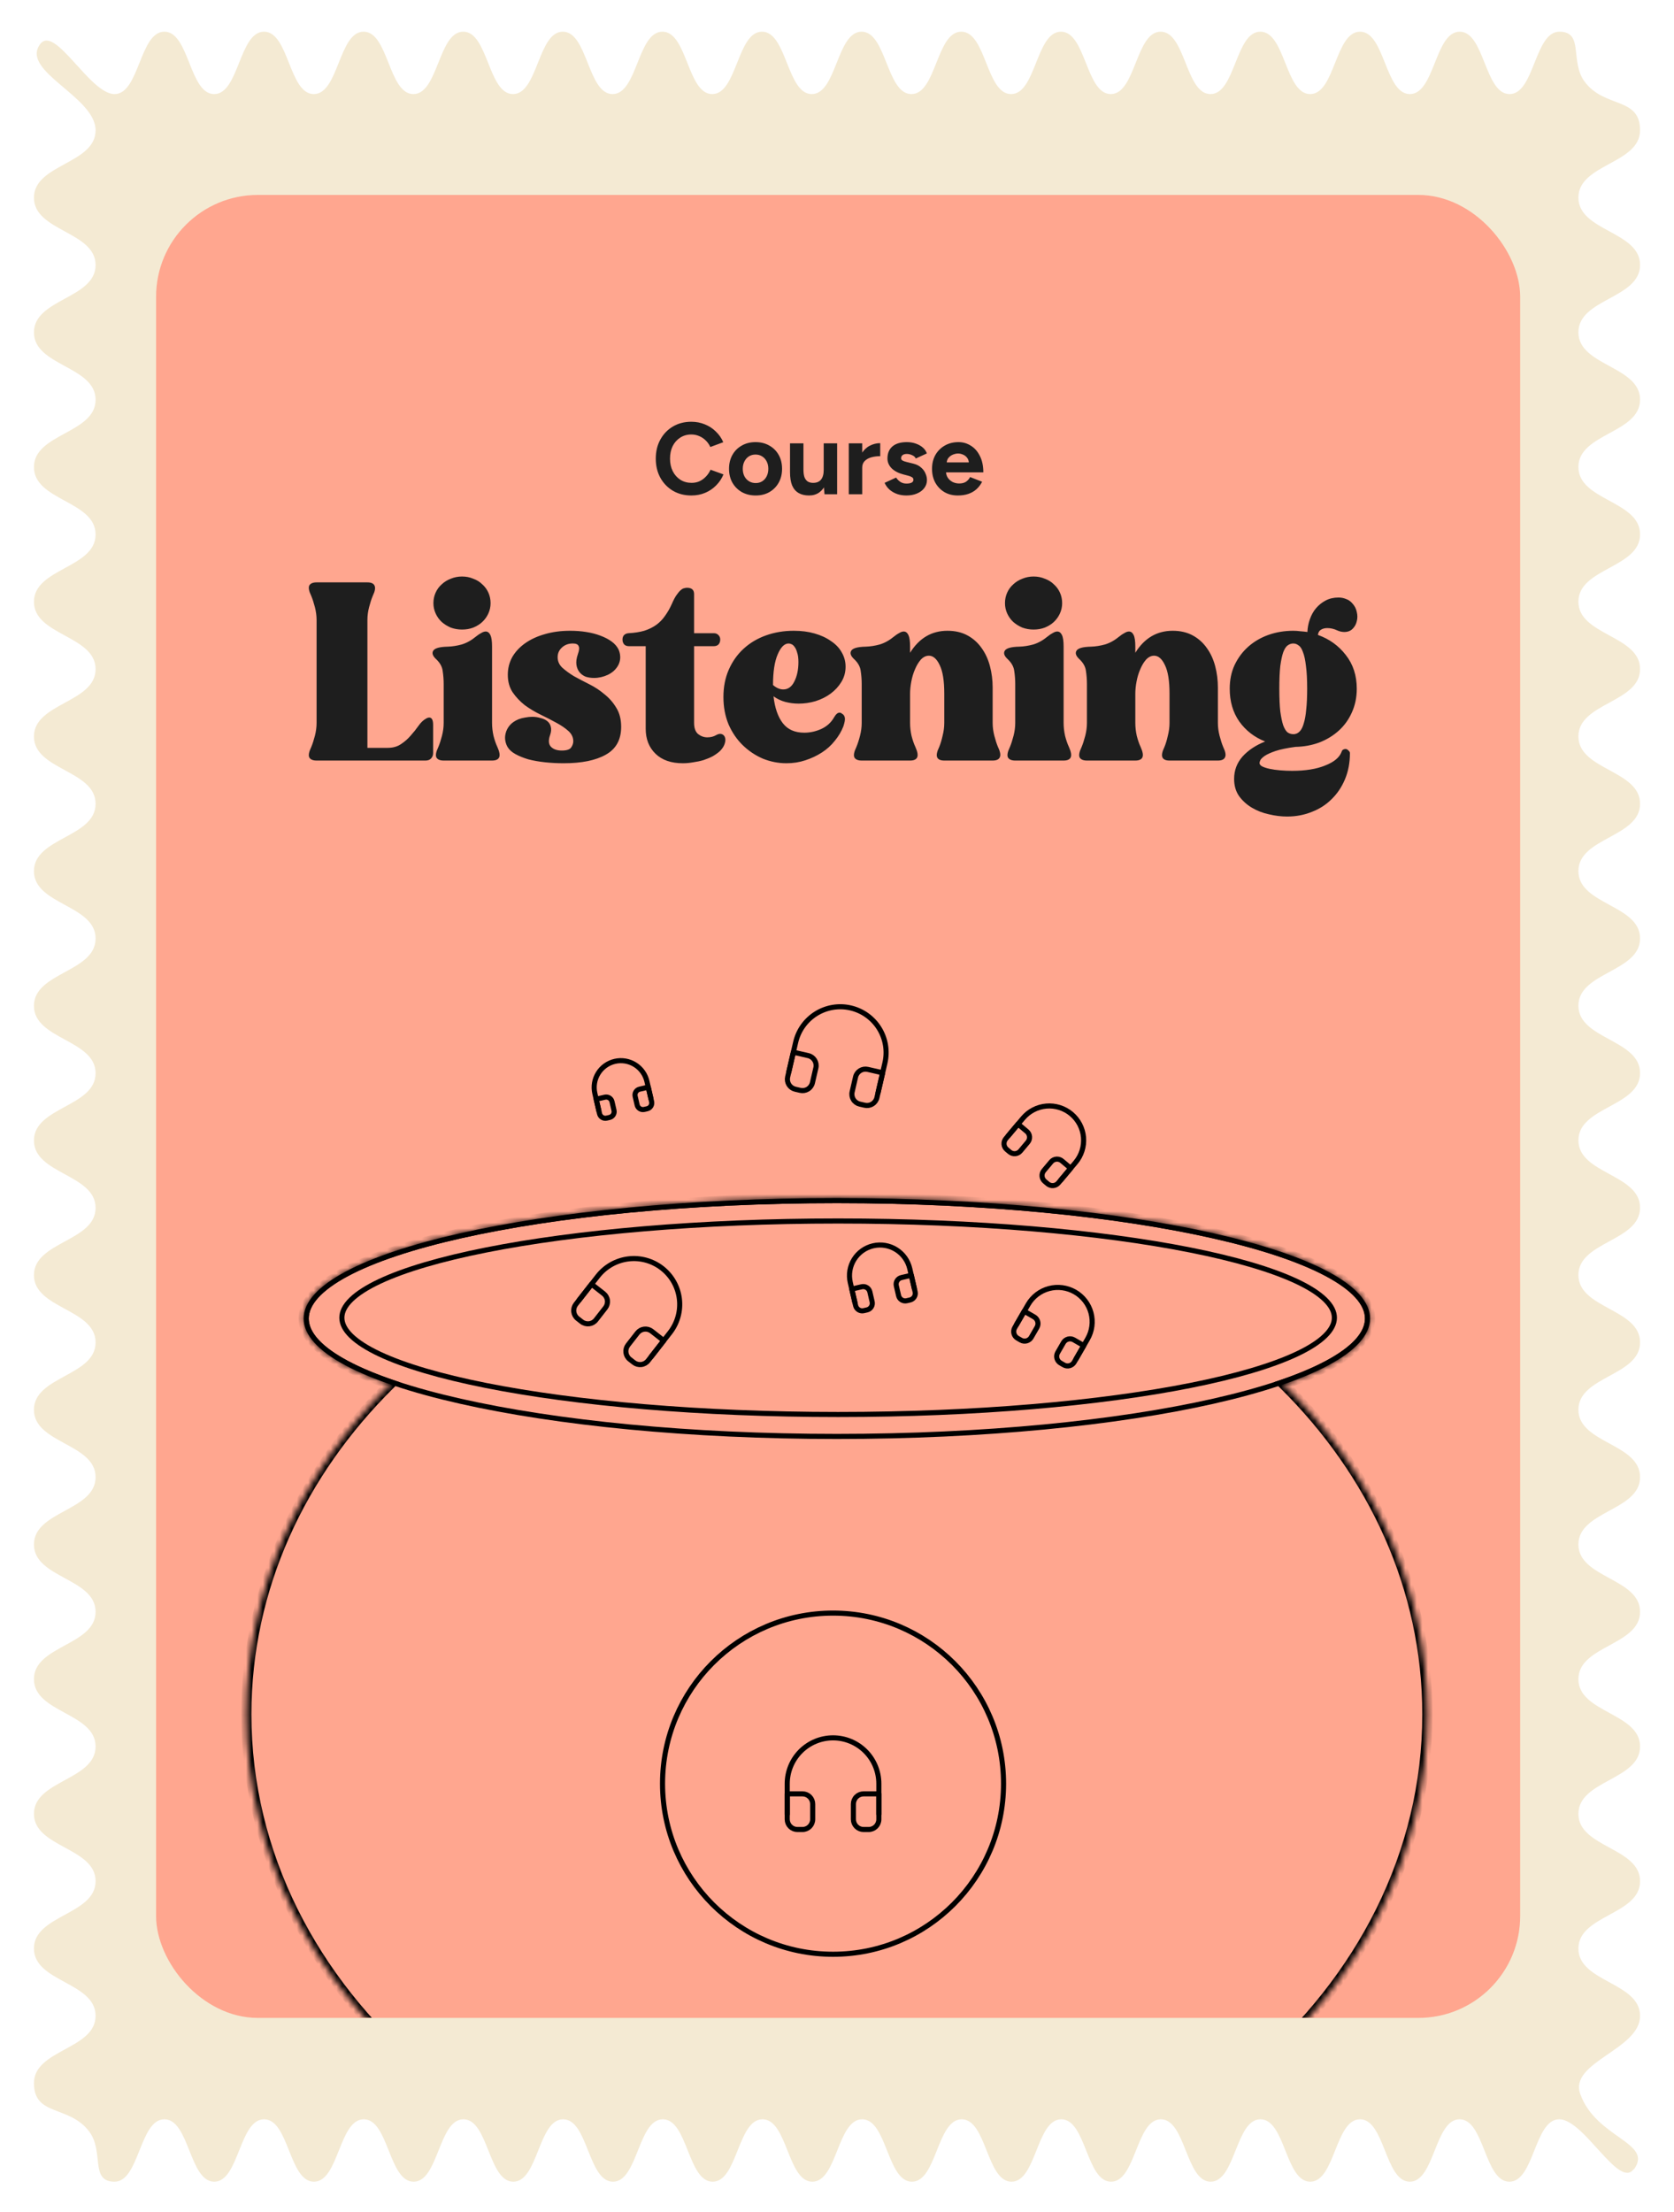 <svg width="296" height="391" viewBox="0 0 296 391" fill="none" xmlns="http://www.w3.org/2000/svg">
<g filter="url(#filter0_d_520_28487)">
<path d="M288.879 379.784C286.24 383.35 280.106 370.972 275.705 370.972C271.303 370.972 271.303 382 266.891 382C262.479 382 262.49 370.972 258.088 370.972C253.686 370.972 253.686 382 249.284 382C244.883 382 244.883 370.972 240.481 370.972C236.079 370.972 236.079 382 231.678 382C227.276 382 227.276 370.972 222.874 370.972C218.473 370.972 218.473 382 214.071 382C209.669 382 209.669 370.972 205.268 370.972C200.866 370.972 200.866 382 196.464 382C192.063 382 192.063 370.972 187.661 370.972C183.259 370.972 183.259 382 178.858 382C174.456 382 174.456 370.972 170.054 370.972C165.653 370.972 165.653 382 161.251 382C156.849 382 156.849 370.972 152.448 370.972C148.046 370.972 148.046 382 143.644 382C139.242 382 139.242 370.972 134.831 370.972C130.419 370.972 130.429 382 126.017 382C121.605 382 121.615 370.972 117.204 370.972C112.792 370.972 112.802 382 108.39 382C103.978 382 103.988 370.972 99.576 370.972C95.165 370.972 95.175 382 90.763 382C86.351 382 86.361 370.972 81.949 370.972C77.537 370.972 77.548 382 73.136 382C68.724 382 68.734 370.972 64.322 370.972C59.921 370.972 59.921 382 55.509 382C51.097 382 51.107 370.972 46.695 370.972C42.283 370.972 42.283 382 37.882 382C33.48 382 33.48 370.972 29.068 370.972C24.656 370.972 24.656 382 20.255 382C15.853 382 18.441 376.744 15.802 373.178C12.287 368.416 6 370.539 6 364.582C6 358.625 16.902 358.635 16.902 352.678C16.902 346.721 6 346.731 6 340.784C6 334.838 16.902 334.838 16.902 328.88C16.902 322.923 6 322.934 6 316.987C6 311.04 16.902 311.04 16.902 305.083C16.902 299.126 6 299.136 6 293.179C6 287.222 16.902 287.232 16.902 281.275C16.902 275.318 6 275.328 6 269.381C6 263.434 16.902 263.434 16.902 257.477C16.902 251.52 6 251.53 6 245.573C6 239.616 16.902 239.626 16.902 233.669C16.902 227.712 6 227.722 6 221.775C6 215.829 16.902 215.829 16.902 209.882C16.902 203.935 6 203.925 6 197.978C6 192.031 16.902 192.031 16.902 186.084C16.902 180.137 6 180.127 6 174.18C6 168.233 16.902 168.233 16.902 162.276C16.902 156.319 6 156.329 6 150.372C6 144.415 16.902 144.425 16.902 138.468C16.902 132.511 6 132.521 6 126.574C6 120.628 16.902 120.617 16.902 114.67C16.902 108.724 6 108.713 6 102.766C6 96.82 16.902 96.82 16.902 90.862C16.902 84.905 6 84.905 6 78.959C6 73.012 16.902 73.012 16.902 67.055C16.902 61.097 6 61.097 6 55.151C6 49.204 16.902 49.193 16.902 43.246C16.902 37.3 6 37.289 6 31.343C6 25.396 16.902 25.385 16.902 19.428C16.902 13.471 3.555 8.977 7.09 4.216C9.719 0.65 15.853 13.028 20.255 13.028C24.656 13.028 24.666 2 29.068 2C33.47 2 33.47 13.028 37.871 13.028C42.273 13.028 42.273 2 46.685 2C51.097 2 51.087 13.028 55.488 13.028C59.89 13.028 59.89 2 64.292 2C68.693 2 68.693 13.028 73.095 13.028C77.497 13.028 77.507 2 81.909 2C86.31 2 86.31 13.028 90.712 13.028C95.114 13.028 95.114 2 99.515 2C103.917 2 103.917 13.028 108.319 13.028C112.72 13.028 112.72 2 117.132 2C121.544 2 121.534 13.028 125.936 13.028C130.337 13.028 130.337 2 134.739 2C139.141 2 139.141 13.028 143.542 13.028C147.944 13.028 147.944 2 152.346 2C156.747 2 156.747 13.028 161.159 13.028C165.571 13.028 165.561 2 169.973 2C174.385 2 174.374 13.028 178.786 13.028C183.198 13.028 183.188 2 187.6 2C192.012 2 192.002 13.028 196.413 13.028C200.825 13.028 200.815 2 205.227 2C209.639 2 209.629 13.028 214.04 13.028C218.452 13.028 218.442 2 222.854 2C227.266 2 227.256 13.028 231.668 13.028C236.079 13.028 236.069 2 240.481 2C244.893 2 244.883 13.028 249.295 13.028C253.707 13.028 253.707 2 258.108 2C262.51 2 262.51 13.028 266.922 13.028C271.334 13.028 271.334 2 275.735 2C280.137 2 277.549 7.256 280.188 10.822C283.713 15.584 290 13.461 290 19.418C290 25.375 279.098 25.365 279.098 31.322C279.098 37.279 290 37.269 290 43.226C290 49.183 279.098 49.173 279.098 55.13C279.098 61.087 290 61.077 290 67.034C290 72.991 279.098 72.981 279.098 78.938C279.098 84.895 290 84.885 290 90.842C290 96.799 279.098 96.789 279.098 102.746C279.098 108.703 290 108.693 290 114.65C290 120.607 279.098 120.597 279.098 126.554C279.098 132.511 290 132.501 290 138.458C290 144.415 279.098 144.405 279.098 150.362C279.098 156.319 290 156.309 290 162.255C290 168.202 279.098 168.202 279.098 174.149C279.098 180.096 290 180.096 290 186.053C290 192.01 279.098 192 279.098 197.947C279.098 203.894 290 203.894 290 209.851C290 215.808 279.098 215.798 279.098 221.755C279.098 227.702 290 227.702 290 233.659C290 239.606 279.098 239.606 279.098 245.563C279.098 251.51 290 251.51 290 257.467C290 263.424 279.098 263.424 279.098 269.371C279.098 275.318 290 275.318 290 281.275C290 287.232 279.098 287.222 279.098 293.179C279.098 299.136 290 299.136 290 305.083C290 311.03 279.098 311.03 279.098 316.987C279.098 322.944 290 322.934 290 328.891C290 334.848 279.098 334.848 279.098 340.795C279.098 346.742 290 346.742 290 352.699C290 358.656 277.437 360.851 279.414 366.468C282.195 374.342 292.435 375.053 288.91 379.825L288.879 379.784Z" fill="#F4EAD3"/>
<g clip-path="url(#clip0_520_28487)">
<rect x="27.6" y="30.854" width="241.2" height="322.2" rx="18" fill="#FFA68F"/>
<path d="M64.966 128.578L68.551 128.578C69.473 128.578 70.25 128.362 70.884 127.93C71.546 127.498 72.122 126.994 72.612 126.418C73.13 125.842 73.591 125.266 73.994 124.69C74.397 124.114 74.829 123.696 75.29 123.437C75.521 123.293 75.722 123.221 75.895 123.221C76.356 123.221 76.586 123.653 76.586 124.517L76.586 129.485C76.586 129.888 76.457 130.22 76.198 130.479C75.967 130.709 75.65 130.824 75.247 130.824L55.98 130.824C55.318 130.824 54.886 130.637 54.684 130.263C54.511 129.888 54.626 129.284 55.029 128.448C55.26 127.901 55.476 127.239 55.678 126.461C55.879 125.684 55.98 124.92 55.98 124.172L55.98 105.984C55.98 105.236 55.879 104.472 55.678 103.695C55.476 102.917 55.26 102.255 55.029 101.708C54.626 100.872 54.511 100.268 54.684 99.893C54.886 99.519 55.318 99.332 55.98 99.332L64.966 99.332C65.628 99.332 66.046 99.519 66.218 99.893C66.42 100.268 66.319 100.872 65.916 101.708C65.686 102.255 65.469 102.917 65.268 103.695C65.066 104.472 64.966 105.236 64.966 105.984L64.966 128.578ZM76.637 103.004C76.637 102.341 76.767 101.722 77.026 101.146C77.285 100.57 77.645 100.08 78.106 99.677C78.567 99.245 79.1 98.914 79.704 98.684C80.338 98.424 81 98.295 81.692 98.295C82.412 98.295 83.074 98.424 83.679 98.684C84.312 98.914 84.845 99.245 85.277 99.677C85.738 100.08 86.098 100.57 86.357 101.146C86.616 101.722 86.746 102.341 86.746 103.004C86.746 103.637 86.616 104.242 86.357 104.818C86.098 105.394 85.738 105.898 85.277 106.33C84.845 106.733 84.312 107.064 83.679 107.324C83.074 107.554 82.412 107.669 81.692 107.669C81 107.669 80.338 107.554 79.704 107.324C79.1 107.064 78.567 106.733 78.106 106.33C77.645 105.898 77.285 105.394 77.026 104.818C76.767 104.242 76.637 103.637 76.637 103.004ZM87.005 124.172C87.005 124.92 87.092 125.684 87.264 126.461C87.466 127.239 87.696 127.901 87.956 128.448C88.33 129.284 88.431 129.888 88.258 130.263C88.085 130.637 87.668 130.824 87.005 130.824L78.452 130.824C77.789 130.824 77.357 130.637 77.156 130.263C76.983 129.888 77.098 129.284 77.501 128.448C77.732 127.901 77.948 127.239 78.149 126.461C78.351 125.684 78.452 124.92 78.452 124.172L78.452 117.303C78.452 116.525 78.394 115.762 78.279 115.013C78.192 114.264 77.818 113.573 77.156 112.94C76.522 112.364 76.335 111.86 76.594 111.428C76.853 110.967 77.717 110.722 79.186 110.693C79.992 110.664 80.813 110.535 81.648 110.304C82.512 110.045 83.362 109.57 84.197 108.879C84.514 108.62 84.816 108.418 85.104 108.274C85.392 108.101 85.652 108.015 85.882 108.015C86.228 108.015 86.501 108.216 86.703 108.62C86.904 109.023 87.005 109.7 87.005 110.65L87.005 124.172ZM109.835 124.863C109.835 127.138 108.928 128.78 107.114 129.788C105.328 130.796 102.851 131.3 99.683 131.3C98.531 131.3 97.423 131.242 96.357 131.127C95.291 131.012 94.312 130.839 93.419 130.608C92.555 130.349 91.807 130.047 91.173 129.701C90.539 129.356 90.079 128.952 89.791 128.492C89.589 128.175 89.445 127.8 89.359 127.368C89.272 126.936 89.287 126.49 89.402 126.029C89.517 125.54 89.747 125.079 90.093 124.647C90.467 124.186 91 123.812 91.691 123.524C92.066 123.38 92.455 123.279 92.858 123.221C93.29 123.135 93.707 123.092 94.111 123.092C94.629 123.092 95.119 123.164 95.579 123.308C96.069 123.423 96.472 123.61 96.789 123.869C97.106 124.128 97.307 124.46 97.394 124.863C97.509 125.266 97.466 125.756 97.264 126.332C96.947 127.224 96.991 127.901 97.394 128.362C97.826 128.823 98.474 129.053 99.338 129.053C100.173 129.053 100.72 128.88 100.979 128.535C101.239 128.16 101.368 127.786 101.368 127.412C101.368 126.72 101.08 126.116 100.504 125.597C99.928 125.079 99.208 124.589 98.344 124.128C97.509 123.668 96.587 123.192 95.579 122.703C94.571 122.213 93.635 121.652 92.771 121.018C91.936 120.356 91.231 119.607 90.655 118.772C90.079 117.908 89.791 116.871 89.791 115.661C89.791 114.538 90.05 113.501 90.568 112.551C91.115 111.6 91.879 110.78 92.858 110.088C93.837 109.397 94.989 108.864 96.314 108.49C97.667 108.087 99.165 107.885 100.807 107.885C101.815 107.885 102.765 107.957 103.658 108.101C104.579 108.245 105.415 108.461 106.163 108.749C106.941 109.037 107.603 109.383 108.151 109.786C108.698 110.189 109.101 110.65 109.36 111.168C109.533 111.543 109.634 111.946 109.663 112.378C109.691 112.781 109.634 113.184 109.49 113.588C109.346 113.991 109.101 114.38 108.755 114.754C108.439 115.1 108.021 115.402 107.503 115.661C106.696 116.036 105.875 116.223 105.04 116.223C104.522 116.223 104.032 116.151 103.571 116.007C103.139 115.834 102.779 115.575 102.491 115.229C102.203 114.884 102.016 114.452 101.93 113.933C101.843 113.386 101.93 112.738 102.189 111.989C102.419 111.356 102.463 110.895 102.319 110.607C102.203 110.29 101.858 110.132 101.282 110.132C100.504 110.132 99.856 110.376 99.338 110.866C98.848 111.327 98.603 111.888 98.603 112.551C98.603 113.271 98.877 113.89 99.424 114.408C100 114.927 100.691 115.431 101.498 115.92C102.333 116.381 103.24 116.856 104.219 117.346C105.199 117.836 106.091 118.426 106.898 119.117C107.733 119.78 108.424 120.572 108.971 121.493C109.547 122.415 109.835 123.538 109.835 124.863ZM122.729 108.317L126.228 108.317C126.574 108.317 126.847 108.432 127.049 108.663C127.251 108.864 127.351 109.124 127.351 109.44C127.351 109.786 127.251 110.074 127.049 110.304C126.847 110.506 126.574 110.607 126.228 110.607L122.729 110.607L122.729 124.172C122.729 125.093 122.974 125.756 123.463 126.159C123.953 126.533 124.486 126.72 125.062 126.72C125.667 126.72 126.185 126.591 126.617 126.332C127.02 126.101 127.366 126.044 127.654 126.159C127.942 126.274 128.129 126.49 128.215 126.807C128.302 127.095 128.273 127.455 128.129 127.887C127.985 128.319 127.711 128.736 127.308 129.14C126.963 129.456 126.545 129.759 126.055 130.047C125.566 130.306 125.019 130.536 124.414 130.738C123.838 130.911 123.233 131.04 122.599 131.127C121.966 131.242 121.347 131.3 120.742 131.3C118.668 131.3 117.055 130.738 115.903 129.615C114.751 128.492 114.175 127.023 114.175 125.208L114.175 110.607L111.195 110.607C110.849 110.607 110.575 110.506 110.374 110.304C110.172 110.074 110.071 109.786 110.071 109.44C110.071 109.124 110.158 108.864 110.331 108.663C110.532 108.461 110.791 108.346 111.108 108.317C112.174 108.26 113.11 108.116 113.916 107.885C114.723 107.626 115.428 107.28 116.033 106.848C116.638 106.416 117.156 105.884 117.588 105.25C118.049 104.616 118.452 103.911 118.798 103.133C119.086 102.471 119.359 101.952 119.619 101.578C119.878 101.204 120.123 100.916 120.353 100.714C120.583 100.512 120.785 100.397 120.958 100.368C121.159 100.311 121.332 100.282 121.476 100.282C122.311 100.282 122.729 100.656 122.729 101.405L122.729 108.317ZM136.773 119.463C137.003 121.508 137.55 123.092 138.414 124.215C139.278 125.338 140.545 125.9 142.216 125.9C143.224 125.9 144.217 125.684 145.197 125.252C146.205 124.791 146.968 124.1 147.486 123.178C147.803 122.631 148.12 122.357 148.437 122.357C148.609 122.357 148.753 122.415 148.869 122.53C149.157 122.674 149.329 122.919 149.387 123.264C149.445 123.581 149.358 124.085 149.128 124.776C148.782 125.669 148.278 126.519 147.616 127.325C146.982 128.132 146.219 128.823 145.326 129.399C144.433 129.975 143.454 130.436 142.389 130.781C141.352 131.127 140.243 131.3 139.062 131.3C137.622 131.3 136.225 131.026 134.872 130.479C133.547 129.903 132.366 129.111 131.329 128.103C130.293 127.095 129.457 125.871 128.824 124.431C128.219 122.962 127.917 121.349 127.917 119.592C127.917 117.807 128.233 116.194 128.867 114.754C129.501 113.314 130.365 112.09 131.459 111.082C132.582 110.045 133.907 109.253 135.433 108.706C136.96 108.159 138.601 107.885 140.358 107.885C141.712 107.885 142.936 108.044 144.03 108.36C145.153 108.677 146.118 109.124 146.925 109.7C147.76 110.247 148.393 110.909 148.825 111.687C149.286 112.464 149.517 113.314 149.517 114.236C149.517 115.215 149.272 116.108 148.782 116.914C148.293 117.72 147.659 118.412 146.881 118.988C146.104 119.564 145.211 120.01 144.203 120.327C143.224 120.615 142.23 120.759 141.222 120.759C140.416 120.759 139.624 120.658 138.846 120.456C138.097 120.255 137.406 119.924 136.773 119.463ZM141.179 113.415C141.179 112.724 141.107 112.176 140.963 111.773C140.848 111.341 140.704 111.01 140.531 110.78C140.358 110.52 140.171 110.348 139.969 110.261C139.768 110.175 139.595 110.132 139.451 110.132C138.702 110.132 138.054 110.78 137.507 112.076C136.96 113.343 136.686 115.143 136.686 117.476C137.291 117.994 137.896 118.253 138.501 118.253C139.336 118.253 139.984 117.792 140.445 116.871C140.934 115.92 141.179 114.768 141.179 113.415ZM160.921 111.773C162.534 109.181 164.737 107.885 167.531 107.885C168.884 107.885 170.065 108.159 171.073 108.706C172.081 109.253 172.916 110.002 173.579 110.952C174.241 111.874 174.731 112.94 175.048 114.149C175.364 115.359 175.523 116.612 175.523 117.908L175.523 124.172C175.523 124.92 175.624 125.684 175.825 126.461C176.027 127.239 176.243 127.901 176.473 128.448C176.876 129.284 176.977 129.888 176.776 130.263C176.603 130.637 176.185 130.824 175.523 130.824L166.969 130.824C166.307 130.824 165.889 130.637 165.716 130.263C165.544 129.888 165.659 129.284 166.062 128.448C166.292 127.901 166.494 127.239 166.667 126.461C166.868 125.684 166.969 124.92 166.969 124.172L166.969 118.988C166.969 116.712 166.696 115.028 166.148 113.933C165.63 112.839 164.996 112.292 164.248 112.292C163.729 112.292 163.254 112.522 162.822 112.983C162.419 113.444 162.073 114.02 161.785 114.711C161.497 115.373 161.281 116.093 161.137 116.871C160.993 117.648 160.921 118.354 160.921 118.988L160.921 124.172C160.921 124.92 161.008 125.684 161.18 126.461C161.382 127.239 161.612 127.901 161.872 128.448C162.246 129.284 162.347 129.888 162.174 130.263C162.001 130.637 161.584 130.824 160.921 130.824L152.368 130.824C151.705 130.824 151.273 130.637 151.072 130.263C150.899 129.888 151.014 129.284 151.417 128.448C151.648 127.901 151.864 127.239 152.065 126.461C152.267 125.684 152.368 124.92 152.368 124.172L152.368 117.303C152.368 116.525 152.31 115.762 152.195 115.013C152.108 114.264 151.734 113.573 151.072 112.94C150.438 112.364 150.251 111.86 150.51 111.428C150.769 110.967 151.633 110.722 153.102 110.693C153.908 110.664 154.729 110.535 155.564 110.304C156.428 110.045 157.278 109.57 158.113 108.879C158.43 108.62 158.732 108.418 159.02 108.274C159.308 108.101 159.568 108.015 159.798 108.015C160.144 108.015 160.417 108.216 160.619 108.62C160.82 109.023 160.921 109.7 160.921 110.65L160.921 111.773ZM177.702 103.004C177.702 102.341 177.831 101.722 178.09 101.146C178.35 100.57 178.71 100.08 179.17 99.677C179.631 99.245 180.164 98.914 180.769 98.684C181.402 98.424 182.065 98.295 182.756 98.295C183.476 98.295 184.138 98.424 184.743 98.684C185.377 98.914 185.91 99.245 186.342 99.677C186.802 100.08 187.162 100.57 187.422 101.146C187.681 101.722 187.81 102.341 187.81 103.004C187.81 103.637 187.681 104.242 187.422 104.818C187.162 105.394 186.802 105.898 186.342 106.33C185.91 106.733 185.377 107.064 184.743 107.324C184.138 107.554 183.476 107.669 182.756 107.669C182.065 107.669 181.402 107.554 180.769 107.324C180.164 107.064 179.631 106.733 179.17 106.33C178.71 105.898 178.35 105.394 178.09 104.818C177.831 104.242 177.702 103.637 177.702 103.004ZM188.07 124.172C188.07 124.92 188.156 125.684 188.329 126.461C188.53 127.239 188.761 127.901 189.02 128.448C189.394 129.284 189.495 129.888 189.322 130.263C189.15 130.637 188.732 130.824 188.07 130.824L179.516 130.824C178.854 130.824 178.422 130.637 178.22 130.263C178.047 129.888 178.162 129.284 178.566 128.448C178.796 127.901 179.012 127.239 179.214 126.461C179.415 125.684 179.516 124.92 179.516 124.172L179.516 117.303C179.516 116.525 179.458 115.762 179.343 115.013C179.257 114.264 178.882 113.573 178.22 112.94C177.586 112.364 177.399 111.86 177.658 111.428C177.918 110.967 178.782 110.722 180.25 110.693C181.057 110.664 181.878 110.535 182.713 110.304C183.577 110.045 184.426 109.57 185.262 108.879C185.578 108.62 185.881 108.418 186.169 108.274C186.457 108.101 186.716 108.015 186.946 108.015C187.292 108.015 187.566 108.216 187.767 108.62C187.969 109.023 188.07 109.7 188.07 110.65L188.07 124.172ZM200.748 111.773C202.361 109.181 204.564 107.885 207.357 107.885C208.711 107.885 209.892 108.159 210.9 108.706C211.908 109.253 212.743 110.002 213.405 110.952C214.068 111.874 214.557 112.94 214.874 114.149C215.191 115.359 215.349 116.612 215.349 117.908L215.349 124.172C215.349 124.92 215.45 125.684 215.652 126.461C215.853 127.239 216.069 127.901 216.3 128.448C216.703 129.284 216.804 129.888 216.602 130.263C216.429 130.637 216.012 130.824 215.349 130.824L206.796 130.824C206.133 130.824 205.716 130.637 205.543 130.263C205.37 129.888 205.485 129.284 205.889 128.448C206.119 127.901 206.321 127.239 206.493 126.461C206.695 125.684 206.796 124.92 206.796 124.172L206.796 118.988C206.796 116.712 206.522 115.028 205.975 113.933C205.457 112.839 204.823 112.292 204.074 112.292C203.556 112.292 203.081 112.522 202.649 112.983C202.245 113.444 201.9 114.02 201.612 114.711C201.324 115.373 201.108 116.093 200.964 116.871C200.82 117.648 200.748 118.354 200.748 118.988L200.748 124.172C200.748 124.92 200.834 125.684 201.007 126.461C201.209 127.239 201.439 127.901 201.698 128.448C202.073 129.284 202.173 129.888 202.001 130.263C201.828 130.637 201.41 130.824 200.748 130.824L192.194 130.824C191.532 130.824 191.1 130.637 190.898 130.263C190.725 129.888 190.841 129.284 191.244 128.448C191.474 127.901 191.69 127.239 191.892 126.461C192.093 125.684 192.194 124.92 192.194 124.172L192.194 117.303C192.194 116.525 192.137 115.762 192.021 115.013C191.935 114.264 191.561 113.573 190.898 112.94C190.265 112.364 190.077 111.86 190.337 111.428C190.596 110.967 191.46 110.722 192.929 110.693C193.735 110.664 194.556 110.535 195.391 110.304C196.255 110.045 197.105 109.57 197.94 108.879C198.257 108.62 198.559 108.418 198.847 108.274C199.135 108.101 199.394 108.015 199.625 108.015C199.97 108.015 200.244 108.216 200.445 108.62C200.647 109.023 200.748 109.7 200.748 110.65L200.748 111.773ZM217.442 118.124C217.442 116.568 217.73 115.172 218.306 113.933C218.911 112.666 219.717 111.586 220.725 110.693C221.733 109.8 222.914 109.109 224.267 108.62C225.65 108.13 227.119 107.885 228.674 107.885C229.106 107.885 229.523 107.914 229.927 107.972C230.359 108 230.776 108.044 231.179 108.101C231.208 107.324 231.352 106.575 231.611 105.855C231.871 105.106 232.231 104.458 232.691 103.911C233.181 103.335 233.757 102.874 234.419 102.528C235.082 102.183 235.831 102.01 236.666 102.01C237.155 102.01 237.602 102.096 238.005 102.269C238.437 102.413 238.811 102.672 239.128 103.047C239.531 103.479 239.791 103.983 239.906 104.559C240.05 105.135 240.05 105.682 239.906 106.2C239.791 106.719 239.546 107.165 239.171 107.54C238.797 107.914 238.307 108.101 237.703 108.101C237.271 108.101 236.839 108 236.407 107.799C235.859 107.54 235.283 107.41 234.679 107.41C234.247 107.41 233.872 107.511 233.555 107.712C233.267 107.885 233.095 108.188 233.037 108.62C235.053 109.34 236.695 110.52 237.962 112.162C239.258 113.804 239.906 115.791 239.906 118.124C239.906 119.65 239.618 121.047 239.042 122.314C238.495 123.552 237.731 124.618 236.752 125.511C235.773 126.404 234.621 127.109 233.296 127.628C231.971 128.117 230.56 128.376 229.063 128.405C227.565 128.607 226.384 128.852 225.52 129.14C224.685 129.428 224.051 129.716 223.619 130.004C223.216 130.292 222.957 130.551 222.842 130.781C222.755 131.012 222.712 131.17 222.712 131.256C222.712 131.487 222.871 131.688 223.187 131.861C223.533 132.034 223.979 132.178 224.527 132.293C225.074 132.408 225.693 132.495 226.384 132.552C227.075 132.61 227.767 132.639 228.458 132.639C230.848 132.639 232.807 132.322 234.333 131.688C235.888 131.084 236.853 130.277 237.227 129.269C237.285 129.068 237.386 128.938 237.53 128.88C237.703 128.794 237.875 128.765 238.048 128.794C238.221 128.852 238.365 128.952 238.48 129.096C238.624 129.212 238.696 129.356 238.696 129.528C238.696 131.199 238.408 132.725 237.832 134.108C237.256 135.49 236.464 136.671 235.456 137.65C234.477 138.629 233.311 139.378 231.957 139.896C230.603 140.444 229.149 140.717 227.594 140.717C226.557 140.717 225.491 140.588 224.397 140.328C223.303 140.098 222.295 139.709 221.373 139.162C220.451 138.615 219.688 137.924 219.083 137.088C218.507 136.253 218.219 135.245 218.219 134.064C218.219 132.567 218.709 131.256 219.688 130.133C220.696 129.01 222.035 128.117 223.706 127.455C221.805 126.706 220.279 125.525 219.127 123.912C218.003 122.3 217.442 120.37 217.442 118.124ZM226.211 118.124C226.211 119.765 226.269 121.104 226.384 122.141C226.528 123.178 226.701 123.999 226.903 124.604C227.133 125.208 227.392 125.626 227.68 125.856C227.997 126.058 228.328 126.159 228.674 126.159C228.76 126.159 228.832 126.159 228.89 126.159C228.947 126.13 229.005 126.116 229.063 126.116C229.351 126.058 229.624 125.885 229.883 125.597C230.143 125.309 230.359 124.863 230.531 124.258C230.733 123.624 230.877 122.818 230.963 121.839C231.079 120.831 231.136 119.592 231.136 118.124C231.136 116.482 231.064 115.143 230.92 114.106C230.805 113.069 230.632 112.263 230.402 111.687C230.2 111.082 229.941 110.679 229.624 110.477C229.336 110.247 229.019 110.132 228.674 110.132C228.328 110.132 227.997 110.247 227.68 110.477C227.392 110.679 227.133 111.082 226.903 111.687C226.701 112.263 226.528 113.069 226.384 114.106C226.269 115.143 226.211 116.482 226.211 118.124Z" fill="#1E1E1E"/>
<path d="M122.255 83.974C121.031 83.974 119.945 83.698 118.997 83.146C118.049 82.582 117.305 81.814 116.765 80.842C116.225 79.858 115.955 78.73 115.955 77.458C115.955 76.186 116.225 75.064 116.765 74.092C117.305 73.108 118.043 72.34 118.979 71.788C119.927 71.224 121.013 70.942 122.237 70.942C123.101 70.942 123.905 71.098 124.649 71.41C125.393 71.71 126.041 72.136 126.593 72.688C127.157 73.228 127.589 73.852 127.889 74.56L125.603 75.406C125.399 74.962 125.129 74.578 124.793 74.254C124.457 73.918 124.073 73.66 123.641 73.48C123.209 73.288 122.741 73.192 122.237 73.192C121.505 73.192 120.851 73.378 120.275 73.75C119.711 74.11 119.267 74.608 118.943 75.244C118.631 75.88 118.475 76.618 118.475 77.458C118.475 78.298 118.637 79.042 118.961 79.69C119.285 80.326 119.735 80.83 120.311 81.202C120.887 81.562 121.547 81.742 122.291 81.742C122.807 81.742 123.275 81.646 123.695 81.454C124.127 81.25 124.505 80.974 124.829 80.626C125.165 80.278 125.435 79.876 125.639 79.42L127.925 80.248C127.625 80.98 127.193 81.628 126.629 82.192C126.077 82.756 125.429 83.194 124.685 83.506C123.941 83.818 123.131 83.974 122.255 83.974ZM133.624 83.974C132.712 83.974 131.896 83.776 131.176 83.38C130.468 82.972 129.91 82.414 129.502 81.706C129.106 80.998 128.908 80.182 128.908 79.258C128.908 78.334 129.106 77.518 129.502 76.81C129.898 76.102 130.45 75.55 131.158 75.154C131.866 74.746 132.676 74.542 133.588 74.542C134.512 74.542 135.328 74.746 136.036 75.154C136.744 75.55 137.296 76.102 137.692 76.81C138.088 77.518 138.286 78.334 138.286 79.258C138.286 80.182 138.088 80.998 137.692 81.706C137.296 82.414 136.744 82.972 136.036 83.38C135.34 83.776 134.536 83.974 133.624 83.974ZM133.624 81.778C134.068 81.778 134.458 81.67 134.794 81.454C135.13 81.238 135.388 80.944 135.568 80.572C135.76 80.188 135.856 79.75 135.856 79.258C135.856 78.766 135.76 78.334 135.568 77.962C135.376 77.578 135.106 77.278 134.758 77.062C134.422 76.846 134.032 76.738 133.588 76.738C133.156 76.738 132.766 76.846 132.418 77.062C132.082 77.278 131.818 77.578 131.626 77.962C131.434 78.334 131.338 78.766 131.338 79.258C131.338 79.75 131.434 80.188 131.626 80.572C131.818 80.944 132.088 81.238 132.436 81.454C132.784 81.67 133.18 81.778 133.624 81.778ZM145.793 83.758L145.649 82.102L145.649 74.758L148.025 74.758L148.025 83.758L145.793 83.758ZM139.691 79.366L139.691 74.758L142.067 74.758L142.067 79.366L139.691 79.366ZM142.067 79.366C142.067 79.966 142.133 80.44 142.265 80.788C142.409 81.124 142.607 81.37 142.859 81.526C143.123 81.67 143.417 81.742 143.741 81.742C144.365 81.754 144.839 81.568 145.163 81.184C145.487 80.788 145.649 80.218 145.649 79.474L146.459 79.474C146.459 80.434 146.315 81.25 146.027 81.922C145.739 82.582 145.343 83.092 144.839 83.452C144.335 83.8 143.741 83.974 143.057 83.974C142.337 83.974 141.725 83.83 141.221 83.542C140.717 83.254 140.333 82.81 140.069 82.21C139.817 81.598 139.691 80.812 139.691 79.852L139.691 79.366L142.067 79.366ZM151.757 79.024C151.757 78.052 151.943 77.248 152.315 76.612C152.699 75.976 153.185 75.502 153.773 75.19C154.373 74.878 154.997 74.722 155.645 74.722L155.645 77.026C155.093 77.026 154.571 77.092 154.079 77.224C153.599 77.356 153.209 77.572 152.909 77.872C152.609 78.172 152.459 78.556 152.459 79.024L151.757 79.024ZM150.083 83.758L150.083 74.758L152.459 74.758L152.459 83.758L150.083 83.758ZM160.27 83.974C159.694 83.974 159.154 83.89 158.65 83.722C158.146 83.542 157.702 83.29 157.318 82.966C156.934 82.63 156.634 82.222 156.418 81.742L158.452 80.806C158.632 81.094 158.878 81.346 159.19 81.562C159.502 81.766 159.862 81.868 160.27 81.868C160.666 81.868 160.972 81.814 161.188 81.706C161.404 81.586 161.512 81.418 161.512 81.202C161.512 80.986 161.422 80.83 161.242 80.734C161.074 80.626 160.84 80.536 160.54 80.464L159.712 80.248C158.848 80.02 158.164 79.66 157.66 79.168C157.168 78.664 156.922 78.088 156.922 77.44C156.922 76.516 157.216 75.802 157.804 75.298C158.404 74.794 159.25 74.542 160.342 74.542C160.906 74.542 161.428 74.626 161.908 74.794C162.4 74.962 162.82 75.196 163.168 75.496C163.516 75.796 163.756 76.144 163.888 76.54L161.926 77.44C161.842 77.2 161.638 77.008 161.314 76.864C160.99 76.708 160.666 76.63 160.342 76.63C160.018 76.63 159.766 76.702 159.586 76.846C159.418 76.978 159.334 77.164 159.334 77.404C159.334 77.56 159.418 77.692 159.586 77.8C159.754 77.896 159.994 77.98 160.306 78.052L161.476 78.34C162.064 78.484 162.532 78.718 162.88 79.042C163.24 79.354 163.498 79.708 163.654 80.104C163.822 80.488 163.906 80.866 163.906 81.238C163.906 81.778 163.744 82.258 163.42 82.678C163.108 83.086 162.676 83.404 162.124 83.632C161.584 83.86 160.966 83.974 160.27 83.974ZM169.357 83.974C168.469 83.974 167.683 83.776 166.999 83.38C166.315 82.972 165.775 82.414 165.379 81.706C164.995 80.998 164.803 80.182 164.803 79.258C164.803 78.334 165.001 77.518 165.397 76.81C165.805 76.102 166.357 75.55 167.053 75.154C167.761 74.746 168.571 74.542 169.483 74.542C170.275 74.542 171.001 74.752 171.661 75.172C172.333 75.58 172.867 76.186 173.263 76.99C173.671 77.782 173.875 78.748 173.875 79.888L167.053 79.888L167.269 79.672C167.269 80.116 167.377 80.506 167.593 80.842C167.821 81.166 168.109 81.418 168.457 81.598C168.817 81.766 169.201 81.85 169.609 81.85C170.101 81.85 170.503 81.748 170.815 81.544C171.127 81.328 171.367 81.052 171.535 80.716L173.659 81.544C173.407 82.048 173.077 82.486 172.669 82.858C172.273 83.218 171.799 83.494 171.247 83.686C170.695 83.878 170.065 83.974 169.357 83.974ZM167.395 78.34L167.179 78.124L171.517 78.124L171.319 78.34C171.319 77.908 171.217 77.566 171.013 77.314C170.809 77.05 170.557 76.858 170.257 76.738C169.969 76.618 169.687 76.558 169.411 76.558C169.135 76.558 168.841 76.618 168.529 76.738C168.217 76.858 167.947 77.05 167.719 77.314C167.503 77.566 167.395 77.908 167.395 78.34Z" fill="#1E1E1E"/>
<mask id="path-5-inside-1_520_28487" fill="white">
<path fill-rule="evenodd" clip-rule="evenodd" d="M226.983 241.063C236.641 237.722 242.254 233.73 242.254 229.443C242.254 217.685 200.043 208.154 147.974 208.154C95.904 208.154 53.694 217.685 53.694 229.443C53.694 233.73 59.307 237.722 68.965 241.063C53.133 256.703 43.556 277.092 43.556 299.392C43.556 348.662 90.305 388.603 147.974 388.603C205.642 388.603 252.391 348.662 252.391 299.392C252.391 277.092 242.814 256.703 226.983 241.063Z"/>
</mask>
<path d="M226.983 241.063L226.689 240.213L225.32 240.686L226.35 241.703L226.983 241.063ZM147.974 208.154L147.974 207.254L147.974 208.154ZM68.965 241.063L69.597 241.703L70.627 240.686L69.259 240.213L68.965 241.063ZM43.556 299.392L42.656 299.392L43.556 299.392ZM241.354 229.443C241.354 231.164 240.225 233 237.701 234.887C235.197 236.759 231.477 238.556 226.689 240.213L227.277 241.914C232.146 240.229 236.062 238.36 238.779 236.329C241.476 234.312 243.154 232.009 243.154 229.443L241.354 229.443ZM147.974 209.054C173.962 209.054 197.463 211.433 214.442 215.267C222.939 217.185 229.753 219.458 234.421 221.95C236.756 223.196 238.511 224.475 239.672 225.756C240.828 227.032 241.354 228.261 241.354 229.443L243.154 229.443C243.154 227.684 242.361 226.044 241.005 224.548C239.655 223.057 237.705 221.662 235.269 220.362C230.395 217.76 223.403 215.445 214.838 213.511C197.695 209.64 174.055 207.254 147.974 207.254L147.974 209.054ZM54.594 229.443C54.594 228.261 55.12 227.032 56.276 225.756C57.437 224.475 59.192 223.196 61.527 221.95C66.195 219.458 73.009 217.185 81.506 215.267C98.485 211.433 121.985 209.054 147.974 209.054L147.974 207.254C121.893 207.254 98.253 209.64 81.11 213.511C72.545 215.445 65.552 217.76 60.679 220.362C58.243 221.662 56.293 223.057 54.942 224.548C53.587 226.044 52.794 227.684 52.794 229.443L54.594 229.443ZM69.259 240.213C64.47 238.556 60.751 236.759 58.247 234.887C55.723 233 54.594 231.164 54.594 229.443L52.794 229.443C52.794 232.009 54.472 234.312 57.169 236.329C59.886 238.359 63.802 240.229 68.671 241.914L69.259 240.213ZM44.456 299.392C44.456 277.361 53.915 257.195 69.597 241.703L68.332 240.423C52.351 256.21 42.656 276.823 42.656 299.392L44.456 299.392ZM147.974 387.703C90.665 387.703 44.456 348.037 44.456 299.392L42.656 299.392C42.656 349.287 89.947 389.503 147.974 389.503L147.974 387.703ZM251.491 299.392C251.491 348.037 205.283 387.703 147.974 387.703L147.974 389.503C206.001 389.503 253.291 349.287 253.291 299.392L251.491 299.392ZM226.35 241.703C242.032 257.195 251.491 277.361 251.491 299.392L253.291 299.392C253.291 276.823 243.597 256.211 227.615 240.423L226.35 241.703Z" fill="black" mask="url(#path-5-inside-1_520_28487)"/>
<path d="M241.804 229.443C241.804 230.768 241.211 232.1 240.005 233.431C238.797 234.764 236.993 236.072 234.633 237.332C229.914 239.852 223.055 242.135 214.541 244.057C197.521 247.901 173.986 250.282 147.974 250.282C121.962 250.282 98.427 247.901 81.407 244.057C72.893 242.135 66.034 239.852 61.315 237.332C58.955 236.072 57.151 234.764 55.943 233.431C54.737 232.1 54.144 230.768 54.144 229.443C54.144 228.117 54.737 226.785 55.943 225.454C57.151 224.121 58.955 222.813 61.315 221.553C66.034 219.033 72.893 216.75 81.407 214.828C98.427 210.985 121.962 208.604 147.974 208.604C173.986 208.604 197.521 210.985 214.541 214.828C223.055 216.75 229.914 219.033 234.633 221.553C236.993 222.813 238.797 224.121 240.005 225.454C241.211 226.785 241.804 228.117 241.804 229.443Z" stroke="black" stroke-width="0.9"/>
<path d="M235.949 229.303C235.949 230.35 235.417 231.424 234.293 232.517C233.168 233.611 231.485 234.688 229.276 235.727C224.861 237.804 218.444 239.687 210.478 241.272C194.553 244.44 172.534 246.403 148.199 246.403C123.863 246.403 101.844 244.44 85.92 241.272C77.954 239.687 71.537 237.804 67.121 235.727C64.913 234.688 63.229 233.611 62.104 232.517C60.98 231.424 60.449 230.35 60.449 229.303C60.449 228.256 60.98 227.182 62.104 226.089C63.229 224.995 64.913 223.918 67.121 222.879C71.537 220.802 77.954 218.92 85.92 217.335C101.844 214.166 123.863 212.203 148.199 212.203C172.534 212.203 194.553 214.166 210.478 217.335C218.444 218.92 224.861 220.802 229.276 222.879C231.485 223.918 233.168 224.995 234.293 226.089C235.417 227.182 235.949 228.256 235.949 229.303Z" stroke="black" stroke-width="0.9"/>
<g clip-path="url(#clip1_520_28487)">
<path d="M102.38 226.211L105.705 221.955C107.028 220.263 108.969 219.164 111.101 218.903C113.233 218.641 115.382 219.237 117.075 220.559C118.768 221.882 119.866 223.823 120.128 225.955C120.389 228.087 119.793 230.236 118.471 231.929L115.146 236.184" stroke="black" stroke-width="0.9" stroke-linecap="round" stroke-linejoin="round"/>
<path d="M114.593 236.894C114.299 237.27 113.868 237.514 113.394 237.573C112.92 237.631 112.442 237.498 112.066 237.204L111.357 236.65C110.981 236.356 110.737 235.925 110.679 235.451C110.62 234.977 110.753 234.5 111.047 234.124L112.709 231.996C113.003 231.62 113.434 231.376 113.908 231.318C114.382 231.259 114.859 231.392 115.236 231.686L117.363 233.348L114.593 236.894ZM101.827 226.92C101.533 227.297 101.401 227.774 101.459 228.248C101.517 228.722 101.761 229.153 102.137 229.447L102.846 230.001C103.223 230.295 103.7 230.427 104.174 230.369C104.648 230.311 105.079 230.067 105.373 229.691L107.035 227.563C107.329 227.187 107.462 226.71 107.404 226.236C107.345 225.762 107.101 225.331 106.725 225.037L104.598 223.374L101.827 226.92Z" stroke="black" stroke-width="0.9" stroke-linecap="round" stroke-linejoin="round"/>
</g>
<g clip-path="url(#clip2_520_28487)">
<path d="M178.28 197.142L180.883 194.04C181.919 192.805 183.402 192.033 185.007 191.893C186.612 191.752 188.207 192.255 189.442 193.291C190.676 194.327 191.448 195.81 191.589 197.415C191.729 199.02 191.226 200.615 190.19 201.85L187.587 204.952" stroke="black" stroke-width="0.9" stroke-linecap="round" stroke-linejoin="round"/>
<path d="M187.153 205.469C186.923 205.744 186.594 205.915 186.237 205.947C185.88 205.978 185.526 205.866 185.251 205.636L184.734 205.202C184.46 204.972 184.289 204.642 184.257 204.286C184.226 203.929 184.338 203.574 184.568 203.3L185.87 201.749C186.1 201.475 186.429 201.303 186.786 201.272C187.143 201.241 187.497 201.352 187.772 201.582L189.323 202.884L187.153 205.469ZM177.846 197.66C177.616 197.934 177.504 198.288 177.535 198.645C177.566 199.002 177.738 199.331 178.012 199.562L178.529 199.995C178.804 200.226 179.158 200.337 179.515 200.306C179.872 200.275 180.201 200.103 180.431 199.829L181.733 198.278C181.963 198.004 182.075 197.649 182.044 197.292C182.013 196.936 181.841 196.606 181.567 196.376L180.015 195.074L177.846 197.66Z" stroke="black" stroke-width="0.9" stroke-linecap="round" stroke-linejoin="round"/>
</g>
<g clip-path="url(#clip3_520_28487)">
<path d="M179.76 230.488L181.785 226.98C182.59 225.585 183.917 224.567 185.473 224.15C187.03 223.733 188.688 223.951 190.083 224.756C191.478 225.562 192.497 226.889 192.914 228.445C193.331 230.002 193.112 231.66 192.307 233.055L190.282 236.563" stroke="black" stroke-width="0.9" stroke-linecap="round" stroke-linejoin="round"/>
<path d="M189.945 237.148C189.766 237.458 189.472 237.684 189.126 237.777C188.78 237.869 188.411 237.821 188.101 237.642L187.517 237.304C187.207 237.125 186.98 236.83 186.888 236.485C186.795 236.139 186.844 235.77 187.023 235.46L188.035 233.706C188.214 233.396 188.509 233.17 188.855 233.077C189.201 232.985 189.569 233.033 189.879 233.212L191.633 234.225L189.945 237.148ZM179.423 231.073C179.244 231.383 179.196 231.751 179.288 232.097C179.381 232.443 179.607 232.738 179.917 232.917L180.502 233.254C180.812 233.433 181.18 233.482 181.526 233.389C181.872 233.296 182.167 233.07 182.346 232.76L183.359 231.006C183.538 230.696 183.586 230.328 183.493 229.982C183.401 229.636 183.174 229.341 182.864 229.162L181.111 228.15L179.423 231.073Z" stroke="black" stroke-width="0.9" stroke-linecap="round" stroke-linejoin="round"/>
</g>
<g clip-path="url(#clip4_520_28487)">
<path d="M139.476 185.877L140.691 180.615C141.174 178.522 142.469 176.706 144.291 175.568C146.113 174.429 148.312 174.061 150.405 174.545C152.498 175.028 154.314 176.323 155.452 178.145C156.591 179.967 156.959 182.166 156.475 184.259L155.261 189.521" stroke="black" stroke-width="0.9" stroke-linecap="round" stroke-linejoin="round"/>
<path d="M155.058 190.398C154.951 190.863 154.663 191.267 154.258 191.52C153.853 191.773 153.365 191.854 152.9 191.747L152.023 191.545C151.557 191.437 151.154 191.149 150.901 190.744C150.648 190.34 150.566 189.851 150.674 189.386L151.281 186.755C151.388 186.29 151.676 185.886 152.081 185.633C152.486 185.38 152.975 185.299 153.44 185.406L156.071 186.013L155.058 190.398ZM139.273 186.754C139.166 187.219 139.248 187.708 139.501 188.113C139.754 188.517 140.157 188.805 140.622 188.913L141.499 189.115C141.965 189.222 142.453 189.141 142.858 188.888C143.263 188.635 143.551 188.231 143.658 187.766L144.266 185.135C144.373 184.67 144.291 184.181 144.038 183.777C143.785 183.372 143.382 183.084 142.917 182.977L140.286 182.369L139.273 186.754Z" stroke="black" stroke-width="0.9" stroke-linecap="round" stroke-linejoin="round"/>
</g>
<path d="M139.2 317.054L139.2 311.654C139.2 309.505 140.053 307.445 141.572 305.926C143.091 304.407 145.151 303.554 147.3 303.554C149.448 303.554 151.508 304.407 153.027 305.926C154.546 307.445 155.4 309.505 155.4 311.654L155.4 317.054" stroke="black" stroke-width="0.9" stroke-linecap="round" stroke-linejoin="round"/>
<path d="M155.4 317.953C155.4 318.431 155.21 318.888 154.873 319.226C154.535 319.564 154.078 319.753 153.6 319.753L152.7 319.753C152.223 319.753 151.765 319.564 151.427 319.226C151.09 318.888 150.9 318.431 150.9 317.953L150.9 315.253C150.9 314.776 151.09 314.318 151.427 313.98C151.765 313.643 152.223 313.453 152.7 313.453L155.4 313.453L155.4 317.953ZM139.2 317.953C139.2 318.431 139.39 318.888 139.727 319.226C140.065 319.564 140.523 319.753 141 319.753L141.9 319.753C142.378 319.753 142.835 319.564 143.173 319.226C143.51 318.888 143.7 318.431 143.7 317.953L143.7 315.253C143.7 314.776 143.51 314.318 143.173 313.98C142.835 313.643 142.378 313.453 141.9 313.453L139.2 313.453L139.2 317.953Z" stroke="black" stroke-width="0.9" stroke-linecap="round" stroke-linejoin="round"/>
<g clip-path="url(#clip5_520_28487)">
<path d="M105.892 192.722L105.183 189.653C104.902 188.432 105.116 187.149 105.78 186.086C106.444 185.023 107.503 184.268 108.724 183.986C109.945 183.704 111.228 183.919 112.291 184.583C113.354 185.247 114.109 186.306 114.391 187.527L115.1 190.596" stroke="black" stroke-width="0.9" stroke-linecap="round" stroke-linejoin="round"/>
<path d="M115.219 191.108C115.281 191.379 115.234 191.664 115.086 191.901C114.939 192.137 114.703 192.305 114.432 192.367L113.92 192.485C113.649 192.548 113.364 192.5 113.128 192.353C112.892 192.205 112.724 191.97 112.661 191.698L112.307 190.164C112.244 189.892 112.292 189.607 112.439 189.371C112.587 189.135 112.822 188.967 113.094 188.905L114.628 188.55L115.219 191.108ZM106.011 193.234C106.074 193.505 106.241 193.74 106.478 193.888C106.714 194.036 106.999 194.083 107.27 194.021L107.782 193.903C108.053 193.84 108.288 193.672 108.436 193.436C108.584 193.2 108.631 192.915 108.569 192.643L108.214 191.109C108.152 190.837 107.984 190.602 107.748 190.454C107.512 190.307 107.226 190.259 106.955 190.322L105.42 190.676L106.011 193.234Z" stroke="black" stroke-width="0.9" stroke-linecap="round" stroke-linejoin="round"/>
</g>
<g clip-path="url(#clip6_520_28487)">
<path d="M151.156 226.57L150.346 223.062C150.024 221.666 150.269 220.2 151.028 218.986C151.787 217.771 152.997 216.908 154.393 216.586C155.788 216.263 157.254 216.509 158.469 217.268C159.684 218.027 160.547 219.237 160.869 220.632L161.679 224.14" stroke="black" stroke-width="0.9" stroke-linecap="round" stroke-linejoin="round"/>
<path d="M161.814 224.725C161.886 225.035 161.831 225.361 161.662 225.63C161.494 225.9 161.225 226.092 160.915 226.164L160.33 226.299C160.02 226.37 159.694 226.316 159.424 226.147C159.154 225.979 158.962 225.71 158.891 225.399L158.486 223.646C158.414 223.335 158.469 223.01 158.638 222.74C158.806 222.47 159.075 222.278 159.385 222.206L161.139 221.801L161.814 224.725ZM151.291 227.154C151.362 227.464 151.554 227.733 151.824 227.902C152.094 228.07 152.42 228.125 152.73 228.053L153.315 227.918C153.625 227.847 153.894 227.655 154.062 227.385C154.231 227.115 154.286 226.789 154.214 226.479L153.809 224.725C153.737 224.415 153.546 224.146 153.276 223.978C153.006 223.809 152.68 223.754 152.37 223.826L150.616 224.231L151.291 227.154Z" stroke="black" stroke-width="0.9" stroke-linecap="round" stroke-linejoin="round"/>
</g>
<path d="M177.45 311.654C177.45 328.305 163.952 341.804 147.3 341.804C130.649 341.804 117.15 328.305 117.15 311.654C117.15 295.002 130.649 281.504 147.3 281.504C163.952 281.504 177.45 295.002 177.45 311.654Z" stroke="black" stroke-width="0.9"/>
</g>
</g>
<defs>
<filter id="filter0_d_520_28487" x="0.6" y="0.2" width="294.8" height="390.8" filterUnits="userSpaceOnUse" color-interpolation-filters="sRGB">
<feFlood flood-opacity="0" result="BackgroundImageFix"/>
<feColorMatrix in="SourceAlpha" type="matrix" values="0 0 0 0 0 0 0 0 0 0 0 0 0 0 0 0 0 0 127 0" result="hardAlpha"/>
<feOffset dy="3.6"/>
<feGaussianBlur stdDeviation="2.7"/>
<feComposite in2="hardAlpha" operator="out"/>
<feColorMatrix type="matrix" values="0 0 0 0 0 0 0 0 0 0 0 0 0 0 0 0 0 0 0.1 0"/>
<feBlend mode="normal" in2="BackgroundImageFix" result="effect1_dropShadow_520_28487"/>
<feBlend mode="normal" in="SourceGraphic" in2="effect1_dropShadow_520_28487" result="shape"/>
</filter>
<clipPath id="clip0_520_28487">
<rect x="27.6" y="30.854" width="241.2" height="322.2" rx="18" fill="white"/>
</clipPath>
<clipPath id="clip1_520_28487">
<rect width="21.6" height="21.6" fill="white" transform="translate(110.227 211.783) rotate(38)"/>
</clipPath>
<clipPath id="clip2_520_28487">
<rect width="16.2" height="16.2" fill="white" transform="translate(184.538 186.533) rotate(40)"/>
</clipPath>
<clipPath id="clip3_520_28487">
<rect width="16.2" height="16.2" fill="white" transform="translate(184.082 218.953) rotate(30)"/>
</clipPath>
<clipPath id="clip4_520_28487">
<rect width="21.6" height="21.6" fill="white" transform="translate(140.489 169.484) rotate(13)"/>
</clipPath>
<clipPath id="clip5_520_28487">
<rect width="12.6" height="12.6" fill="white" transform="translate(102.232 183.868) rotate(-13)"/>
</clipPath>
<clipPath id="clip6_520_28487">
<rect width="14.4" height="14.4" fill="white" transform="translate(146.972 216.452) rotate(-13)"/>
</clipPath>
</defs>
</svg>
